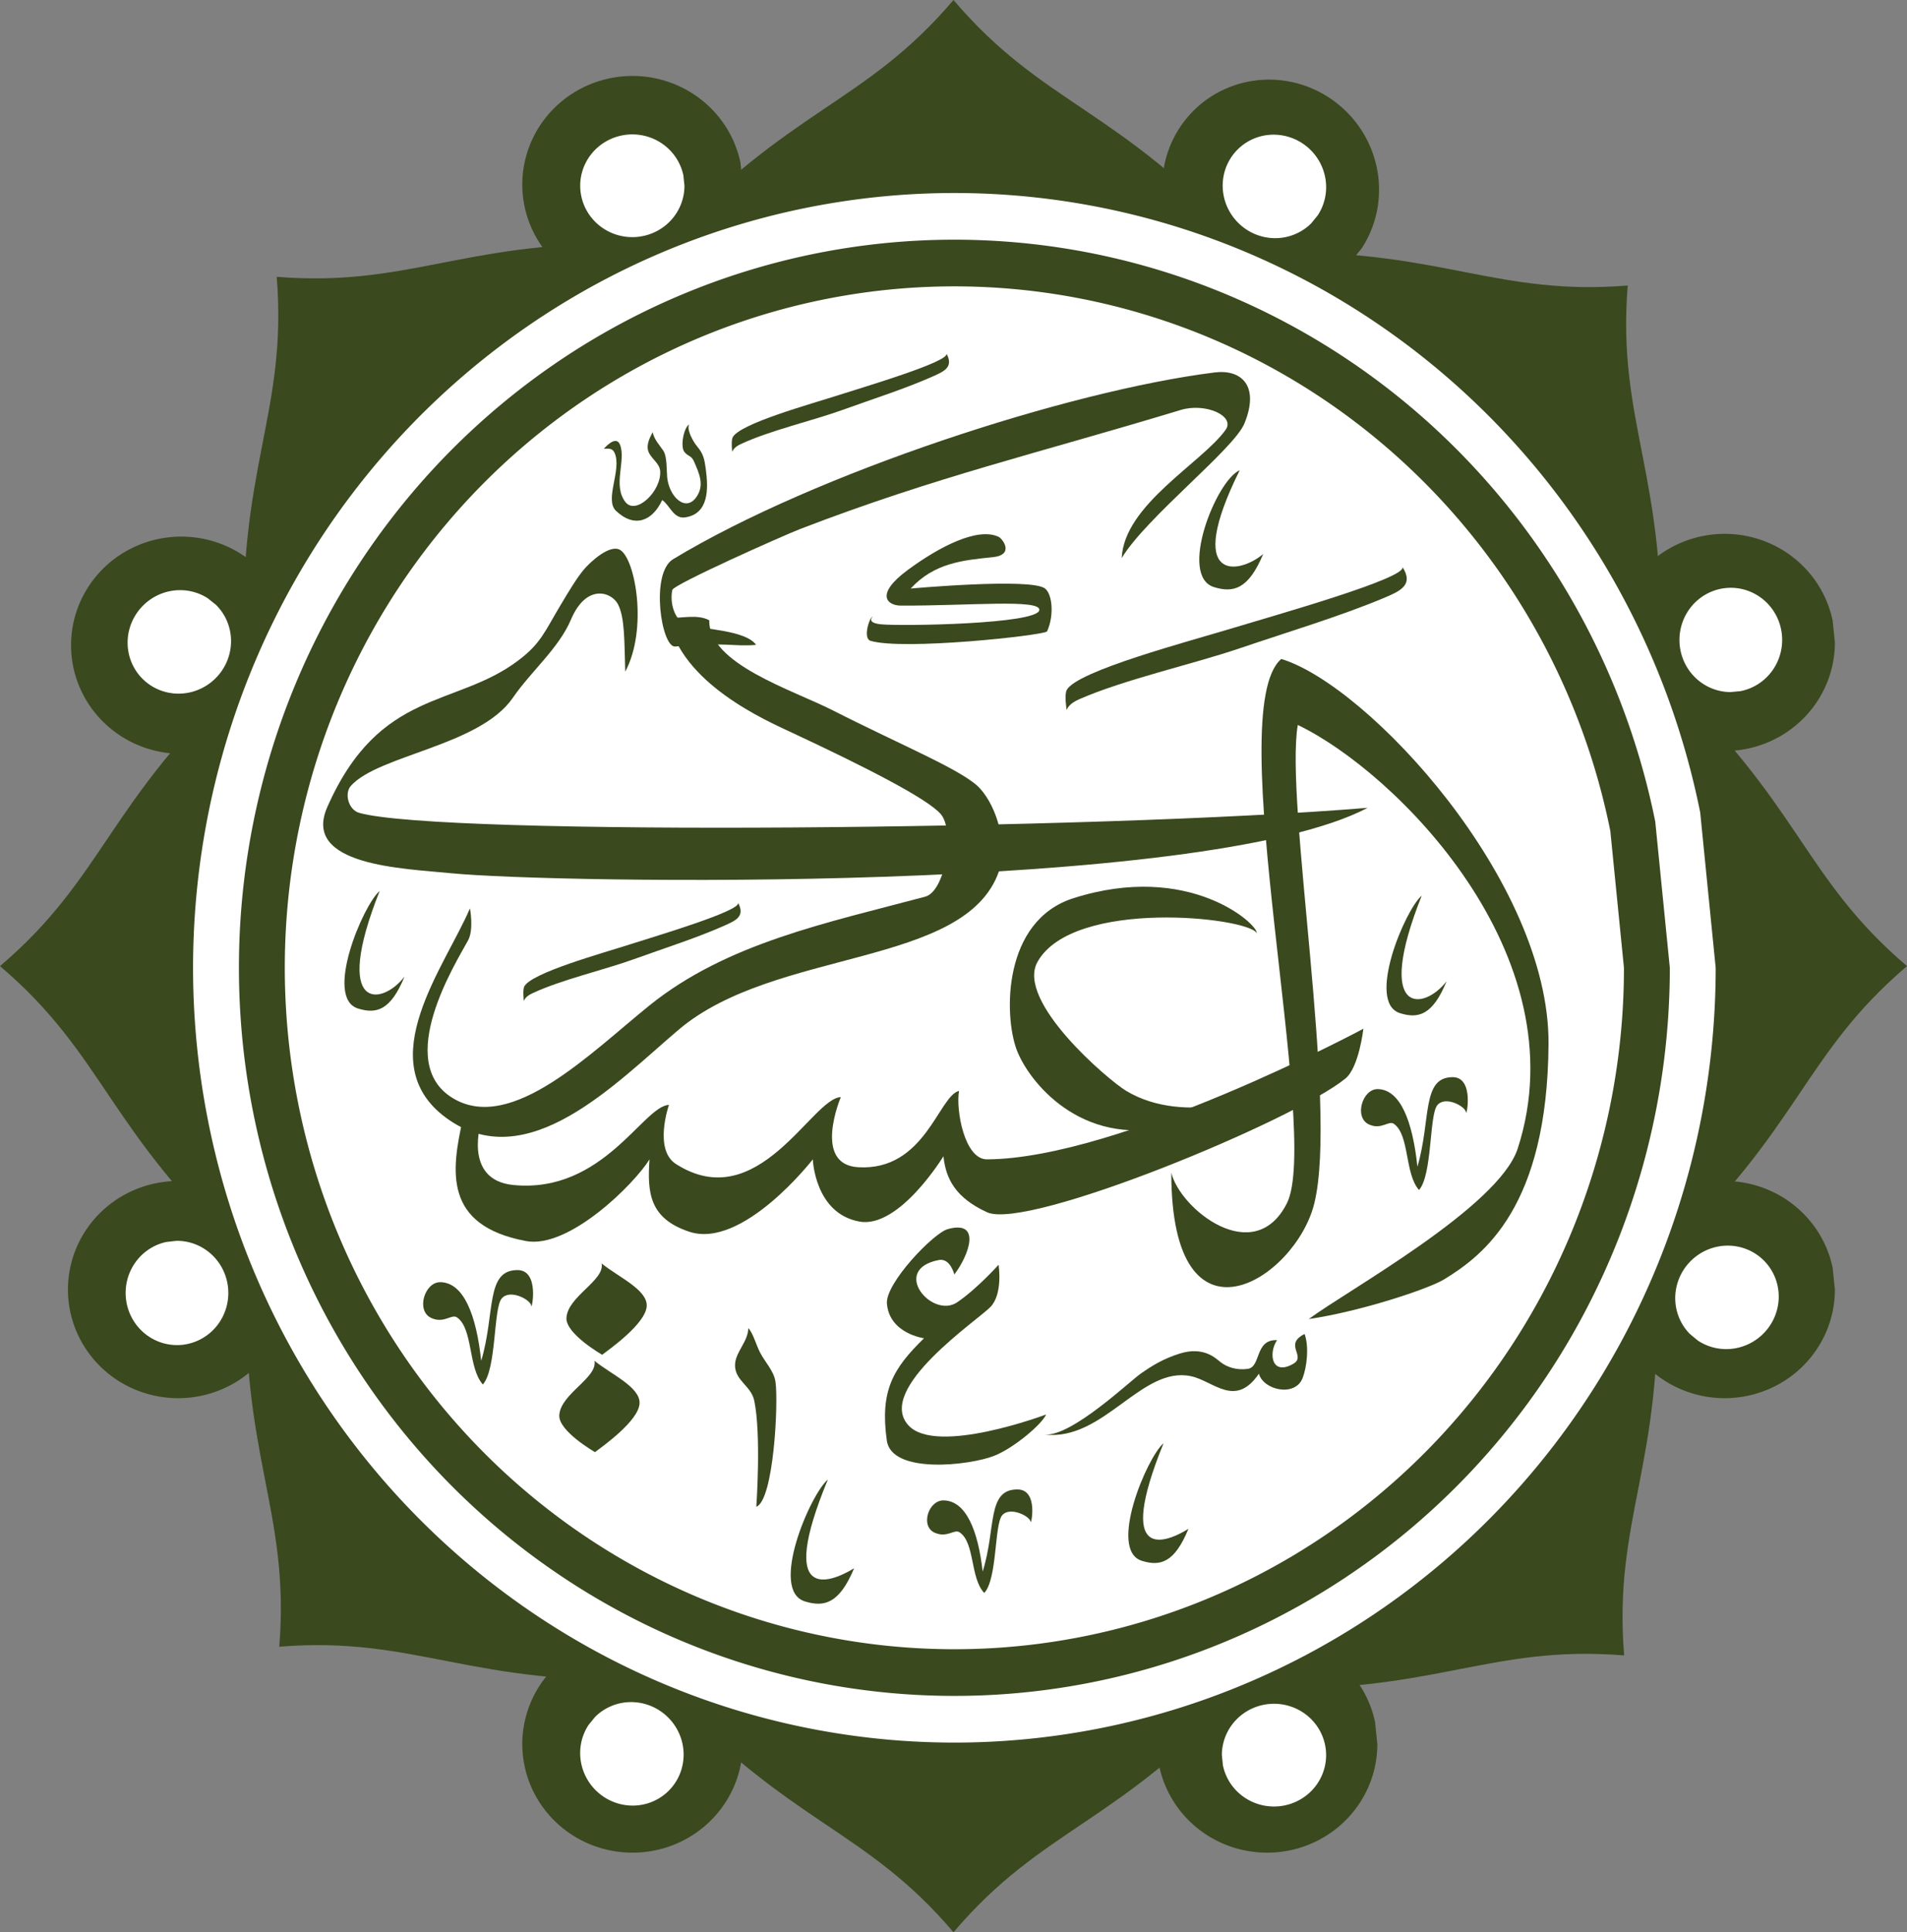 <?xml version="1.0" encoding="UTF-8" standalone="no"?>
<!-- Created with Inkscape (http://www.inkscape.org/) -->

<svg
   xmlns:dc="http://purl.org/dc/elements/1.1/"
   xmlns:cc="http://creativecommons.org/ns#"
   xmlns:rdf="http://www.w3.org/1999/02/22-rdf-syntax-ns#"
   xmlns:svg="http://www.w3.org/2000/svg"
   xmlns="http://www.w3.org/2000/svg"
   xmlns:sodipodi="http://sodipodi.sourceforge.net/DTD/sodipodi-0.dtd"
   xmlns:inkscape="http://www.inkscape.org/namespaces/inkscape"
   width="174.776mm"
   height="177.034mm"
   viewBox="0 0 619.285 627.285"
   id="svg5773"
   version="1.1"
   inkscape:version="0.91 r13725"
   sodipodi:docname="alaskeri.svg">
  <rect x="0" y="0" width="619.285" height="627.285" fill="#808080" stroke="none"/>
  <defs
     id="defs5775" />
  <sodipodi:namedview
     id="base"
     pagecolor="#ffffff"
     bordercolor="#666666"
     borderopacity="1.0"
     inkscape:pageopacity="0.0"
     inkscape:pageshadow="2"
     inkscape:zoom="0.98994949"
     inkscape:cx="304.53632"
     inkscape:cy="244.14037"
     inkscape:document-units="px"
     inkscape:current-layer="layer5"
     showgrid="false"
     fit-margin-top="0"
     inkscape:window-width="1245"
     inkscape:window-height="1047"
     inkscape:window-x="651"
     inkscape:window-y="14"
     inkscape:window-maximized="0"
     fit-margin-left="0"
     fit-margin-right="0"
     fit-margin-bottom="0" />
  <g
     inkscape:groupmode="layer"
     id="layer5"
     inkscape:label="Layer 2"
     style="display:inline;opacity:1"
     transform="translate(-66.88,-82.583)"
     sodipodi:insensitive="true">
    <path
       style="fill:#3a491e;fill-opacity:1;fill-rule:evenodd;stroke:none;stroke-width:1px;stroke-linecap:butt;stroke-linejoin:miter;stroke-opacity:1"
       d="M 366.41,74.727 C 337.393,108.844 313.298,109.456 272.143,154.012 l 188.537,0 C 419.524,109.456 395.428,108.844 366.41,74.727 Z m -107.934,79.031 c -52.021,-0.17 -69.993,14.213 -111.846,10.832 3.606,44.643 -12.998,62.114 -10.594,122.721 L 269.354,153.996 c -3.788,-0.15 -7.409,-0.227 -10.877,-0.238 z m 215.039,2.83 c -3.468,0.011 -7.087,0.086 -10.875,0.236 l 133.314,133.314 c 2.404,-60.607 -14.2,-78.077 -10.594,-122.721 -41.853,3.381 -59.825,-11 -111.846,-10.83 z M 136.053,294.102 c -44.555,41.155 -45.168,65.25 -79.285,94.268 34.118,29.018 34.73,53.112 79.285,94.268 l 0,-188.535 z m 460.715,0 0,188.535 C 641.323,441.481 641.935,417.387 676.053,388.369 641.935,359.352 641.323,335.257 596.768,294.102 Z M 136.865,486.6 c -2.404,60.607 14.202,78.077 10.596,122.721 44.643,-3.606 62.114,12.998 122.721,10.594 L 136.865,486.6 Z m 457.918,2.828 -133.314,133.314 c 60.607,2.404 78.077,-14.2 122.721,-10.594 -3.606,-44.643 12.998,-62.114 10.594,-122.721 z M 272.143,622.727 c 41.155,44.555 65.25,45.168 94.268,79.285 29.018,-34.118 53.114,-34.73 94.27,-79.285 l -188.537,0 z"
       transform="translate(10.112,7.856)"
       id="path6006"
       inkscape:connector-curvature="0" />
    <g
       inkscape:transform-center-y="3.0476685"
       inkscape:transform-center-x="250.8328"
       id="g5867"
       transform="matrix(-1,0.021,-0.021,-1,763.514,781.284)">
      <g
         transform="translate(5.7508259e-8,1.9642066e-6)"
         id="g5948"
         style="display:inline;opacity:1;fill:#3a491e;fill-opacity:1">
        <path
           transform="matrix(-1,-0.021,0.021,-1,0,0)"
           style="color:#000000;clip-rule:nonzero;display:inline;overflow:visible;visibility:visible;opacity:1;isolation:auto;mix-blend-mode:normal;color-interpolation:sRGB;color-interpolation-filters:linearRGB;solid-color:#000000;solid-opacity:1;fill:#3a491e;fill-opacity:1;fill-rule:evenodd;stroke:none;stroke-width:1px;stroke-linecap:butt;stroke-linejoin:miter;stroke-miterlimit:4;stroke-dasharray:none;stroke-dashoffset:0;stroke-opacity:1;color-rendering:auto;image-rendering:auto;shape-rendering:auto;text-rendering:auto;enable-background:accumulate"
           id="path5899"
           sodipodi:type="arc"
           sodipodi:cx="-491.0148"
           sodipodi:cy="-638.50415"
           sodipodi:rx="35.772869"
           sodipodi:ry="35.238945"
           sodipodi:start="0"
           sodipodi:end="6.0810936"
           sodipodi:open="true"
           d="m -455.242,-638.504 a 35.773,35.239 0 0 1 -33.966,35.194 35.773,35.239 0 0 1 -37.397,-31.639 35.773,35.239 0 0 1 30.189,-38.39 35.773,35.239 0 0 1 40.446,27.762" />
        <path
           d="m -616.103,-249.849 a 35.459,34.929 0 0 1 -33.668,34.885 35.459,34.929 0 0 1 -37.068,-31.361 35.459,34.929 0 0 1 29.924,-38.052 35.459,34.929 0 0 1 40.091,27.518"
           sodipodi:open="true"
           sodipodi:end="6.0810936"
           sodipodi:start="0"
           sodipodi:ry="34.929317"
           sodipodi:rx="35.458553"
           sodipodi:cy="-249.84863"
           sodipodi:cx="-651.56183"
           sodipodi:type="arc"
           id="path5901"
           style="color:#000000;clip-rule:nonzero;display:inline;overflow:visible;visibility:visible;opacity:1;isolation:auto;mix-blend-mode:normal;color-interpolation:sRGB;color-interpolation-filters:linearRGB;solid-color:#000000;solid-opacity:1;fill:#3a491e;fill-opacity:1;fill-rule:evenodd;stroke:none;stroke-width:1px;stroke-linecap:butt;stroke-linejoin:miter;stroke-miterlimit:4;stroke-dasharray:none;stroke-dashoffset:0;stroke-opacity:1;color-rendering:auto;image-rendering:auto;shape-rendering:auto;text-rendering:auto;enable-background:accumulate"
           inkscape:transform-center-x="-2.9757052"
           inkscape:transform-center-y="-0.0075310235"
           transform="matrix(-0.692,-0.722,0.722,-0.692,0,0)" />
        <path
           d="m -601.714,-489.022 a 35.773,35.239 0 0 1 -33.966,35.194 35.773,35.239 0 0 1 -37.397,-31.639 35.773,35.239 0 0 1 30.189,-38.39 35.773,35.239 0 0 1 40.446,27.762"
           sodipodi:open="true"
           sodipodi:end="6.0810936"
           sodipodi:start="0"
           sodipodi:ry="35.238945"
           sodipodi:rx="35.772869"
           sodipodi:cy="-489.02188"
           sodipodi:cx="-637.48694"
           sodipodi:type="arc"
           id="path5936"
           style="color:#000000;clip-rule:nonzero;display:inline;overflow:visible;visibility:visible;opacity:1;isolation:auto;mix-blend-mode:normal;color-interpolation:sRGB;color-interpolation-filters:linearRGB;solid-color:#000000;solid-opacity:1;fill:#3a491e;fill-opacity:1;fill-rule:evenodd;stroke:none;stroke-width:1px;stroke-linecap:butt;stroke-linejoin:miter;stroke-miterlimit:4;stroke-dasharray:none;stroke-dashoffset:0;stroke-opacity:1;color-rendering:auto;image-rendering:auto;shape-rendering:auto;text-rendering:auto;enable-background:accumulate"
           transform="matrix(-1,-0.021,0.021,-1,0,0)" />
        <path
           transform="matrix(-1,-0.021,0.021,-1,0,0)"
           style="color:#000000;clip-rule:nonzero;display:inline;overflow:visible;visibility:visible;opacity:1;isolation:auto;mix-blend-mode:normal;color-interpolation:sRGB;color-interpolation-filters:linearRGB;solid-color:#000000;solid-opacity:1;fill:#3a491e;fill-opacity:1;fill-rule:evenodd;stroke:none;stroke-width:1px;stroke-linecap:butt;stroke-linejoin:miter;stroke-miterlimit:4;stroke-dasharray:none;stroke-dashoffset:0;stroke-opacity:1;color-rendering:auto;image-rendering:auto;shape-rendering:auto;text-rendering:auto;enable-background:accumulate"
           id="path5938"
           sodipodi:type="arc"
           sodipodi:cx="-638.49707"
           sodipodi:cy="-279.92032"
           sodipodi:rx="35.772869"
           sodipodi:ry="35.238945"
           sodipodi:start="0"
           sodipodi:end="6.0810936"
           sodipodi:open="true"
           d="m -602.724,-279.92 a 35.773,35.239 0 0 1 -33.966,35.194 35.773,35.239 0 0 1 -37.397,-31.639 35.773,35.239 0 0 1 30.189,-38.39 35.773,35.239 0 0 1 40.446,27.762" />
        <path
           d="m -455.242,-132.438 a 35.773,35.239 0 0 1 -33.966,35.194 35.773,35.239 0 0 1 -37.397,-31.639 35.773,35.239 0 0 1 30.189,-38.39 35.773,35.239 0 0 1 40.446,27.762"
           sodipodi:open="true"
           sodipodi:end="6.0810936"
           sodipodi:start="0"
           sodipodi:ry="35.238945"
           sodipodi:rx="35.772869"
           sodipodi:cy="-132.43805"
           sodipodi:cx="-491.0148"
           sodipodi:type="arc"
           id="path5940"
           style="color:#000000;clip-rule:nonzero;display:inline;overflow:visible;visibility:visible;opacity:1;isolation:auto;mix-blend-mode:normal;color-interpolation:sRGB;color-interpolation-filters:linearRGB;solid-color:#000000;solid-opacity:1;fill:#3a491e;fill-opacity:1;fill-rule:evenodd;stroke:none;stroke-width:1px;stroke-linecap:butt;stroke-linejoin:miter;stroke-miterlimit:4;stroke-dasharray:none;stroke-dashoffset:0;stroke-opacity:1;color-rendering:auto;image-rendering:auto;shape-rendering:auto;text-rendering:auto;enable-background:accumulate"
           transform="matrix(-1,-0.021,0.021,-1,0,0)" />
        <path
           transform="matrix(-1,-0.021,0.021,-1,0,0)"
           style="color:#000000;clip-rule:nonzero;display:inline;overflow:visible;visibility:visible;opacity:1;isolation:auto;mix-blend-mode:normal;color-interpolation:sRGB;color-interpolation-filters:linearRGB;solid-color:#000000;solid-opacity:1;fill:#3a491e;fill-opacity:1;fill-rule:evenodd;stroke:none;stroke-width:1px;stroke-linecap:butt;stroke-linejoin:miter;stroke-miterlimit:4;stroke-dasharray:none;stroke-dashoffset:0;stroke-opacity:1;color-rendering:auto;image-rendering:auto;shape-rendering:auto;text-rendering:auto;enable-background:accumulate"
           id="path5942"
           sodipodi:type="arc"
           sodipodi:cx="-285.0148"
           sodipodi:cy="-132.43805"
           sodipodi:rx="35.772869"
           sodipodi:ry="35.238945"
           sodipodi:start="0"
           sodipodi:end="6.0810936"
           sodipodi:open="true"
           d="m -249.242,-132.438 a 35.773,35.239 0 0 1 -33.966,35.194 35.773,35.239 0 0 1 -37.397,-31.639 35.773,35.239 0 0 1 30.189,-38.39 35.773,35.239 0 0 1 40.446,27.762" />
        <path
           d="m -100.724,-279.92 a 35.773,35.239 0 0 1 -33.966,35.194 35.773,35.239 0 0 1 -37.397,-31.639 35.773,35.239 0 0 1 30.189,-38.39 35.773,35.239 0 0 1 40.446,27.762"
           sodipodi:open="true"
           sodipodi:end="6.0810936"
           sodipodi:start="0"
           sodipodi:ry="35.238945"
           sodipodi:rx="35.772869"
           sodipodi:cy="-279.92032"
           sodipodi:cx="-136.49707"
           sodipodi:type="arc"
           id="path5944"
           style="color:#000000;clip-rule:nonzero;display:inline;overflow:visible;visibility:visible;opacity:1;isolation:auto;mix-blend-mode:normal;color-interpolation:sRGB;color-interpolation-filters:linearRGB;solid-color:#000000;solid-opacity:1;fill:#3a491e;fill-opacity:1;fill-rule:evenodd;stroke:none;stroke-width:1px;stroke-linecap:butt;stroke-linejoin:miter;stroke-miterlimit:4;stroke-dasharray:none;stroke-dashoffset:0;stroke-opacity:1;color-rendering:auto;image-rendering:auto;shape-rendering:auto;text-rendering:auto;enable-background:accumulate"
           transform="matrix(-1,-0.021,0.021,-1,0,0)" />
        <path
           transform="matrix(-1,-0.021,0.021,-1,0,0)"
           style="color:#000000;clip-rule:nonzero;display:inline;overflow:visible;visibility:visible;opacity:1;isolation:auto;mix-blend-mode:normal;color-interpolation:sRGB;color-interpolation-filters:linearRGB;solid-color:#000000;solid-opacity:1;fill:#3a491e;fill-opacity:1;fill-rule:evenodd;stroke:none;stroke-width:1px;stroke-linecap:butt;stroke-linejoin:miter;stroke-miterlimit:4;stroke-dasharray:none;stroke-dashoffset:0;stroke-opacity:1;color-rendering:auto;image-rendering:auto;shape-rendering:auto;text-rendering:auto;enable-background:accumulate"
           id="path5946"
           sodipodi:type="arc"
           sodipodi:cx="-136.49707"
           sodipodi:cy="-489.92032"
           sodipodi:rx="35.772869"
           sodipodi:ry="35.238945"
           sodipodi:start="0"
           sodipodi:end="6.0810936"
           sodipodi:open="true"
           d="m -100.724,-489.92 a 35.773,35.239 0 0 1 -33.966,35.194 35.773,35.239 0 0 1 -37.397,-31.639 35.773,35.239 0 0 1 30.189,-38.39 35.773,35.239 0 0 1 40.446,27.762" />
      </g>
      <g
         transform="translate(5.7508373e-8,-8.0357933e-6)"
         id="g5882"
         style="display:inline;opacity:1;fill:#ffffff;fill-opacity:1">
        <g
           inkscape:transform-center-y="-252.14288"
           id="g5845"
           style="opacity:1;fill:#ffffff;fill-opacity:1"
           transform="matrix(-1,-0.021,0.021,-1,747.173,796.926)">
          <path
             style="color:#000000;clip-rule:nonzero;display:inline;overflow:visible;visibility:visible;opacity:1;isolation:auto;mix-blend-mode:normal;color-interpolation:sRGB;color-interpolation-filters:linearRGB;solid-color:#000000;solid-opacity:1;fill:#ffffff;fill-opacity:1;fill-rule:evenodd;stroke:none;stroke-width:1px;stroke-linecap:butt;stroke-linejoin:miter;stroke-miterlimit:4;stroke-dasharray:none;stroke-dashoffset:0;stroke-opacity:1;color-rendering:auto;image-rendering:auto;shape-rendering:auto;text-rendering:auto;enable-background:accumulate"
             id="path5837"
             sodipodi:type="arc"
             sodipodi:cx="272.4996"
             sodipodi:cy="142.77962"
             sodipodi:rx="16.920055"
             sodipodi:ry="16.667517"
             sodipodi:start="0"
             sodipodi:end="6.0810936"
             sodipodi:open="true"
             d="m 289.42,142.78 a 16.92,16.668 0 0 1 -16.066,16.646 16.92,16.668 0 0 1 -17.688,-14.965 16.92,16.668 0 0 1 14.279,-18.158 16.92,16.668 0 0 1 19.13,13.131" />
          <path
             d="m 457.82,-239.61 a 16.92,16.668 0 0 1 -16.066,16.646 16.92,16.668 0 0 1 -17.688,-14.965 16.92,16.668 0 0 1 14.279,-18.158 16.92,16.668 0 0 1 19.13,13.131"
             sodipodi:open="true"
             sodipodi:end="6.0810936"
             sodipodi:start="0"
             sodipodi:ry="16.667517"
             sodipodi:rx="16.920055"
             sodipodi:cy="-239.61024"
             sodipodi:cx="440.90015"
             sodipodi:type="arc"
             id="path5839"
             style="color:#000000;clip-rule:nonzero;display:inline;overflow:visible;visibility:visible;opacity:1;isolation:auto;mix-blend-mode:normal;color-interpolation:sRGB;color-interpolation-filters:linearRGB;solid-color:#000000;solid-opacity:1;fill:#ffffff;fill-opacity:1;fill-rule:evenodd;stroke:none;stroke-width:1px;stroke-linecap:butt;stroke-linejoin:miter;stroke-miterlimit:4;stroke-dasharray:none;stroke-dashoffset:0;stroke-opacity:1;color-rendering:auto;image-rendering:auto;shape-rendering:auto;text-rendering:auto;enable-background:accumulate"
             inkscape:transform-center-x="-104.27707"
             inkscape:transform-center-y="-251.43218"
             transform="matrix(0.706,0.708,-0.708,0.706,0,0)" />
        </g>
        <g
           inkscape:transform-center-y="2.1428314"
           inkscape:transform-center-x="-250.71428"
           id="g5857"
           style="opacity:1;fill:#ffffff;fill-opacity:1"
           transform="matrix(-1,-0.021,0.021,-1,747.173,796.926)">
          <path
             d="m 301.395,-631.624 a 16.92,16.668 0 0 1 -16.066,16.646 16.92,16.668 0 0 1 -17.688,-14.965 16.92,16.668 0 0 1 14.279,-18.158 16.92,16.668 0 0 1 19.13,13.131"
             sodipodi:open="true"
             sodipodi:end="6.0810936"
             sodipodi:start="0"
             sodipodi:ry="16.667517"
             sodipodi:rx="16.920055"
             sodipodi:cy="-631.6239"
             sodipodi:cx="284.47513"
             sodipodi:type="arc"
             id="path5851"
             style="color:#000000;clip-rule:nonzero;display:inline;overflow:visible;visibility:visible;opacity:1;isolation:auto;mix-blend-mode:normal;color-interpolation:sRGB;color-interpolation-filters:linearRGB;solid-color:#000000;solid-opacity:1;fill:#ffffff;fill-opacity:1;fill-rule:evenodd;stroke:none;stroke-width:1px;stroke-linecap:butt;stroke-linejoin:miter;stroke-miterlimit:4;stroke-dasharray:none;stroke-dashoffset:0;stroke-opacity:1;color-rendering:auto;image-rendering:auto;shape-rendering:auto;text-rendering:auto;enable-background:accumulate"
             transform="matrix(-0.009,1,-1,-0.009,0,0)" />
          <path
             transform="matrix(-0.714,0.7,-0.7,-0.714,0,0)"
             inkscape:transform-center-y="-251.43218"
             inkscape:transform-center-x="-104.27707"
             style="color:#000000;clip-rule:nonzero;display:inline;overflow:visible;visibility:visible;opacity:1;isolation:auto;mix-blend-mode:normal;color-interpolation:sRGB;color-interpolation-filters:linearRGB;solid-color:#000000;solid-opacity:1;fill:#ffffff;fill-opacity:1;fill-rule:evenodd;stroke:none;stroke-width:1px;stroke-linecap:butt;stroke-linejoin:miter;stroke-miterlimit:4;stroke-dasharray:none;stroke-dashoffset:0;stroke-opacity:1;color-rendering:auto;image-rendering:auto;shape-rendering:auto;text-rendering:auto;enable-background:accumulate"
             id="path5853"
             sodipodi:type="arc"
             sodipodi:cx="-95.8386"
             sodipodi:cy="-799.13623"
             sodipodi:rx="16.920055"
             sodipodi:ry="16.667517"
             sodipodi:start="0"
             sodipodi:end="6.0810936"
             sodipodi:open="true"
             d="m -78.919,-799.136 a 16.92,16.668 0 0 1 -16.066,16.646 16.92,16.668 0 0 1 -17.688,-14.965 16.92,16.668 0 0 1 14.279,-18.158 16.92,16.668 0 0 1 19.13,13.131" />
        </g>
        <g
           inkscape:transform-center-x="0.21428761"
           transform="matrix(1,0.022,-0.022,1,10.724,-13.986)"
           id="g5861"
           inkscape:transform-center-y="252.07735"
           style="opacity:1;fill:#ffffff;fill-opacity:1">
          <path
             d="m 289.42,142.78 a 16.92,16.668 0 0 1 -16.066,16.646 16.92,16.668 0 0 1 -17.688,-14.965 16.92,16.668 0 0 1 14.279,-18.158 16.92,16.668 0 0 1 19.13,13.131"
             sodipodi:open="true"
             sodipodi:end="6.0810936"
             sodipodi:start="0"
             sodipodi:ry="16.667517"
             sodipodi:rx="16.920055"
             sodipodi:cy="142.77962"
             sodipodi:cx="272.4996"
             sodipodi:type="arc"
             id="path5863"
             style="color:#000000;clip-rule:nonzero;display:inline;overflow:visible;visibility:visible;opacity:1;isolation:auto;mix-blend-mode:normal;color-interpolation:sRGB;color-interpolation-filters:linearRGB;solid-color:#000000;solid-opacity:1;fill:#ffffff;fill-opacity:1;fill-rule:evenodd;stroke:none;stroke-width:1px;stroke-linecap:butt;stroke-linejoin:miter;stroke-miterlimit:4;stroke-dasharray:none;stroke-dashoffset:0;stroke-opacity:1;color-rendering:auto;image-rendering:auto;shape-rendering:auto;text-rendering:auto;enable-background:accumulate" />
          <path
             transform="matrix(0.706,0.708,-0.708,0.706,0,0)"
             inkscape:transform-center-y="-251.43218"
             inkscape:transform-center-x="-104.27707"
             style="color:#000000;clip-rule:nonzero;display:inline;overflow:visible;visibility:visible;opacity:1;isolation:auto;mix-blend-mode:normal;color-interpolation:sRGB;color-interpolation-filters:linearRGB;solid-color:#000000;solid-opacity:1;fill:#ffffff;fill-opacity:1;fill-rule:evenodd;stroke:none;stroke-width:1px;stroke-linecap:butt;stroke-linejoin:miter;stroke-miterlimit:4;stroke-dasharray:none;stroke-dashoffset:0;stroke-opacity:1;color-rendering:auto;image-rendering:auto;shape-rendering:auto;text-rendering:auto;enable-background:accumulate"
             id="path5865"
             sodipodi:type="arc"
             sodipodi:cx="440.90015"
             sodipodi:cy="-239.61024"
             sodipodi:rx="16.920055"
             sodipodi:ry="16.667517"
             sodipodi:start="0"
             sodipodi:end="6.0810936"
             sodipodi:open="true"
             d="m 457.82,-239.61 a 16.92,16.668 0 0 1 -16.066,16.646 16.92,16.668 0 0 1 -17.688,-14.965 16.92,16.668 0 0 1 14.279,-18.158 16.92,16.668 0 0 1 19.13,13.131" />
        </g>
        <path
           transform="matrix(-0.009,1,-1,-0.009,0,0)"
           style="color:#000000;clip-rule:nonzero;display:inline;overflow:visible;visibility:visible;opacity:1;isolation:auto;mix-blend-mode:normal;color-interpolation:sRGB;color-interpolation-filters:linearRGB;solid-color:#000000;solid-opacity:1;fill:#ffffff;fill-opacity:1;fill-rule:evenodd;stroke:none;stroke-width:1px;stroke-linecap:butt;stroke-linejoin:miter;stroke-miterlimit:4;stroke-dasharray:none;stroke-dashoffset:0;stroke-opacity:1;color-rendering:auto;image-rendering:auto;shape-rendering:auto;text-rendering:auto;enable-background:accumulate"
           id="path5869"
           sodipodi:type="arc"
           sodipodi:cx="286.52216"
           sodipodi:cy="-635.6001"
           sodipodi:rx="16.920055"
           sodipodi:ry="16.667517"
           sodipodi:start="0"
           sodipodi:end="6.0810936"
           sodipodi:open="true"
           d="m 303.442,-635.6 a 16.92,16.668 0 0 1 -16.066,16.646 16.92,16.668 0 0 1 -17.688,-14.965 16.92,16.668 0 0 1 14.279,-18.158 16.92,16.668 0 0 1 19.13,13.131" />
        <path
           d="m -78.919,-799.136 a 16.92,16.668 0 0 1 -16.066,16.646 16.92,16.668 0 0 1 -17.688,-14.965 16.92,16.668 0 0 1 14.279,-18.158 16.92,16.668 0 0 1 19.13,13.131"
           sodipodi:open="true"
           sodipodi:end="6.0810936"
           sodipodi:start="0"
           sodipodi:ry="16.667517"
           sodipodi:rx="16.920055"
           sodipodi:cy="-799.13623"
           sodipodi:cx="-95.8386"
           sodipodi:type="arc"
           id="path5871"
           style="color:#000000;clip-rule:nonzero;display:inline;overflow:visible;visibility:visible;opacity:1;isolation:auto;mix-blend-mode:normal;color-interpolation:sRGB;color-interpolation-filters:linearRGB;solid-color:#000000;solid-opacity:1;fill:#ffffff;fill-opacity:1;fill-rule:evenodd;stroke:none;stroke-width:1px;stroke-linecap:butt;stroke-linejoin:miter;stroke-miterlimit:4;stroke-dasharray:none;stroke-dashoffset:0;stroke-opacity:1;color-rendering:auto;image-rendering:auto;shape-rendering:auto;text-rendering:auto;enable-background:accumulate"
           inkscape:transform-center-x="-104.27707"
           inkscape:transform-center-y="-251.43218"
           transform="matrix(-0.714,0.7,-0.7,-0.714,0,0)" />
      </g>
    </g>
    <g
       style="display:inline;opacity:1"
       id="g5803"
       transform="translate(4.8369141e-6,160)">
      <path
         d="M 624.036,236.773 A 247.228,251.528 0 0 1 389.293,487.98 247.228,251.528 0 0 1 130.84,262.146 247.228,251.528 0 0 1 339.478,-11.871 247.228,251.528 0 0 1 619.004,186.287"
         sodipodi:open="true"
         sodipodi:end="6.0810936"
         sodipodi:start="0"
         sodipodi:ry="251.52797"
         sodipodi:rx="247.22835"
         sodipodi:cy="236.77316"
         sodipodi:cx="376.80719"
         sodipodi:type="arc"
         id="path5799"
         style="color:#000000;clip-rule:nonzero;display:inline;overflow:visible;visibility:visible;opacity:1;isolation:auto;mix-blend-mode:normal;color-interpolation:sRGB;color-interpolation-filters:linearRGB;solid-color:#000000;solid-opacity:1;fill:#ffffff;fill-opacity:1;fill-rule:evenodd;stroke:none;stroke-width:1px;stroke-linecap:butt;stroke-linejoin:miter;stroke-miterlimit:4;stroke-dasharray:none;stroke-dashoffset:0;stroke-opacity:1;color-rendering:auto;image-rendering:auto;shape-rendering:auto;text-rendering:auto;enable-background:accumulate" />
      <path
         style="color:#000000;clip-rule:nonzero;display:inline;overflow:visible;visibility:visible;opacity:1;isolation:auto;mix-blend-mode:normal;color-interpolation:sRGB;color-interpolation-filters:linearRGB;solid-color:#000000;solid-opacity:1;fill:#3a491e;fill-opacity:1;fill-rule:evenodd;stroke:none;stroke-width:1px;stroke-linecap:butt;stroke-linejoin:miter;stroke-miterlimit:4;stroke-dasharray:none;stroke-dashoffset:0;stroke-opacity:1;color-rendering:auto;image-rendering:auto;shape-rendering:auto;text-rendering:auto;enable-background:accumulate"
         id="path5797"
         sodipodi:type="arc"
         sodipodi:cx="376.80719"
         sodipodi:cy="236.77316"
         sodipodi:rx="232.33507"
         sodipodi:ry="236.37569"
         sodipodi:start="0"
         sodipodi:end="6.0810936"
         sodipodi:open="true"
         d="M 609.142,236.773 A 232.335,236.376 0 0 1 388.54,472.847 232.335,236.376 0 0 1 145.657,260.617 232.335,236.376 0 0 1 341.727,3.107 232.335,236.376 0 0 1 604.414,189.328" />
      <path
         style="color:#000000;clip-rule:nonzero;display:inline;overflow:visible;visibility:visible;opacity:1;isolation:auto;mix-blend-mode:normal;color-interpolation:sRGB;color-interpolation-filters:linearRGB;solid-color:#000000;solid-opacity:1;fill:#ffffff;fill-opacity:1;fill-rule:evenodd;stroke:none;stroke-width:1px;stroke-linecap:butt;stroke-linejoin:miter;stroke-miterlimit:4;stroke-dasharray:none;stroke-dashoffset:0;stroke-opacity:1;color-rendering:auto;image-rendering:auto;shape-rendering:auto;text-rendering:auto;enable-background:accumulate"
         id="path5801"
         sodipodi:type="arc"
         sodipodi:cx="376.80719"
         sodipodi:cy="236.77316"
         sodipodi:rx="217.4418"
         sodipodi:ry="221.2234"
         sodipodi:start="0"
         sodipodi:end="6.0810936"
         sodipodi:open="true"
         d="M 594.249,236.773 A 217.442,221.223 0 0 1 387.788,457.714 217.442,221.223 0 0 1 160.475,259.089 217.442,221.223 0 0 1 343.976,18.086 217.442,221.223 0 0 1 589.824,192.369" />
    </g>
    <g
       transform="translate(10.112,7.856)"
       style="display:inline;opacity:1"
       id="g4284">
      <g
         style="fill:#3a491e;fill-opacity:1"
         id="g6193">
        <g
           style="fill:#3a491e;fill-opacity:1"
           id="g4192">
          <path
             sodipodi:nodetypes="ccsc"
             inkscape:connector-curvature="0"
             id="path6185"
             d="m 518.461,365.491 c -15.657,39.396 0.758,37.376 8.081,27.779 -4.546,11.112 -9.219,12.205 -15.104,10.385 -11.124,-3.441 1.647,-33.624 7.022,-38.164 z"
             style="fill:#3a491e;fill-opacity:1;fill-rule:evenodd;stroke:none;stroke-width:1px;stroke-linecap:butt;stroke-linejoin:miter;stroke-opacity:1" />
          <path
             style="fill:#3a491e;fill-opacity:1;fill-rule:evenodd;stroke:none;stroke-width:1px;stroke-linecap:butt;stroke-linejoin:miter;stroke-opacity:1"
             d="m 434.618,543.278 c -15.716,38.639 0.386,32.546 8.081,27.779 -4.546,11.112 -9.219,12.205 -15.104,10.385 -11.124,-3.441 1.647,-33.624 7.022,-38.164 z"
             id="path6187"
             inkscape:connector-curvature="0"
             sodipodi:nodetypes="ccsc" />
          <path
             sodipodi:nodetypes="ccsc"
             inkscape:connector-curvature="0"
             id="path6189"
             d="m 325.603,555.063 c -16.578,40.059 0.407,33.742 8.525,28.8 -4.795,11.52 -9.726,12.653 -15.933,10.766 -11.735,-3.567 1.737,-34.86 7.408,-39.566 z"
             style="fill:#3a491e;fill-opacity:1;fill-rule:evenodd;stroke:none;stroke-width:1px;stroke-linecap:butt;stroke-linejoin:miter;stroke-opacity:1" />
          <path
             style="fill:#3a491e;fill-opacity:1;fill-rule:evenodd;stroke:none;stroke-width:1px;stroke-linecap:butt;stroke-linejoin:miter;stroke-opacity:1"
             d="m 459.353,227.385 c -18.185,36.666 -0.307,33.921 7.632,27.193 -4.795,11.52 -9.726,12.653 -15.933,10.766 -11.735,-3.567 0.666,-34.681 8.301,-37.959 z"
             id="path6191"
             inkscape:connector-curvature="0"
             sodipodi:nodetypes="ccsc" />
          <path
             style="fill:#3a491e;fill-opacity:1;fill-rule:evenodd;stroke:none;stroke-width:1px;stroke-linecap:butt;stroke-linejoin:miter;stroke-opacity:1"
             d="m 180.06,363.975 c -15.657,39.396 0.758,37.376 8.081,27.779 -4.546,11.112 -9.219,12.205 -15.104,10.385 -11.124,-3.441 1.647,-33.624 7.022,-38.164 z"
             id="path4190"
             inkscape:connector-curvature="0"
             sodipodi:nodetypes="ccsc" />
        </g>
        <g
           style="fill:#3a491e;fill-opacity:1"
           id="g4214">
          <g
             style="display:inline;opacity:1;fill:#3a491e;fill-opacity:1"
             id="g6199">
            <path
               sodipodi:nodetypes="csscssscc"
               inkscape:connector-curvature="0"
               id="path6171"
               d="m 512.213,258.801 c 1.504,3.602 -41.693,15.745 -54.93,19.774 -14.272,4.344 -50.885,13.958 -54.113,20.187 -0.822,1.585 -0.015,6.429 -0.015,6.429 0.322,-0.673 0.911,-2.079 4.204,-3.518 14.577,-6.372 36.835,-11.34 51.731,-16.392 16.302,-5.529 32.649,-10.411 46.799,-16.312 5.576,-2.325 10.087,-4.285 6.325,-10.168 z"
               style="color:#000000;font-style:normal;font-variant:normal;font-weight:normal;font-stretch:normal;font-size:medium;line-height:normal;font-family:sans-serif;text-indent:0;text-align:start;text-decoration:none;text-decoration-line:none;text-decoration-style:solid;text-decoration-color:#000000;letter-spacing:normal;word-spacing:normal;text-transform:none;direction:ltr;block-progression:tb;writing-mode:lr-tb;baseline-shift:baseline;text-anchor:start;white-space:normal;clip-rule:nonzero;display:inline;overflow:visible;visibility:visible;opacity:1;isolation:auto;mix-blend-mode:normal;color-interpolation:sRGB;color-interpolation-filters:linearRGB;solid-color:#000000;solid-opacity:1;fill:#3a491e;fill-opacity:1;fill-rule:evenodd;stroke:none;stroke-width:3;stroke-linecap:butt;stroke-linejoin:miter;stroke-miterlimit:4;stroke-dasharray:none;stroke-dashoffset:0;stroke-opacity:1;color-rendering:auto;image-rendering:auto;shape-rendering:auto;text-rendering:auto;enable-background:accumulate" />
            <path
               style="color:#000000;font-style:normal;font-variant:normal;font-weight:normal;font-stretch:normal;font-size:medium;line-height:normal;font-family:sans-serif;text-indent:0;text-align:start;text-decoration:none;text-decoration-line:none;text-decoration-style:solid;text-decoration-color:#000000;letter-spacing:normal;word-spacing:normal;text-transform:none;direction:ltr;block-progression:tb;writing-mode:lr-tb;baseline-shift:baseline;text-anchor:start;white-space:normal;clip-rule:nonzero;display:inline;overflow:visible;visibility:visible;opacity:1;isolation:auto;mix-blend-mode:normal;color-interpolation:sRGB;color-interpolation-filters:linearRGB;solid-color:#000000;solid-opacity:1;fill:#3a491e;fill-opacity:1;fill-rule:evenodd;stroke:none;stroke-width:3;stroke-linecap:butt;stroke-linejoin:miter;stroke-miterlimit:4;stroke-dasharray:none;stroke-dashoffset:0;stroke-opacity:1;color-rendering:auto;image-rendering:auto;shape-rendering:auto;text-rendering:auto;enable-background:accumulate"
               d="m 364.151,189.529 c 0.88,2.638 -26.57,10.744 -34.987,13.451 -9.076,2.919 -32.329,9.297 -34.48,13.764 -0.548,1.137 -0.13,4.664 -0.13,4.664 0.216,-0.483 0.613,-1.494 2.715,-2.484 9.306,-4.385 23.426,-7.627 32.908,-11.049 10.377,-3.746 20.77,-7.021 29.798,-11.072 3.558,-1.596 6.437,-2.945 4.177,-7.274 z"
               id="path6175"
               inkscape:connector-curvature="0"
               sodipodi:nodetypes="csscssscc" />
            <path
               sodipodi:nodetypes="csscssscc"
               inkscape:connector-curvature="0"
               id="path6177"
               d="m 296.471,367.821 c 0.88,2.638 -26.57,10.744 -34.987,13.451 -9.076,2.919 -32.329,9.297 -34.48,13.764 -0.548,1.137 -0.13,4.664 -0.13,4.664 0.216,-0.483 0.613,-1.494 2.715,-2.484 9.306,-4.385 23.426,-7.627 32.908,-11.049 10.377,-3.746 20.77,-7.021 29.798,-11.072 3.558,-1.596 6.437,-2.945 4.177,-7.274 z"
               style="color:#000000;font-style:normal;font-variant:normal;font-weight:normal;font-stretch:normal;font-size:medium;line-height:normal;font-family:sans-serif;text-indent:0;text-align:start;text-decoration:none;text-decoration-line:none;text-decoration-style:solid;text-decoration-color:#000000;letter-spacing:normal;word-spacing:normal;text-transform:none;direction:ltr;block-progression:tb;writing-mode:lr-tb;baseline-shift:baseline;text-anchor:start;white-space:normal;clip-rule:nonzero;display:inline;overflow:visible;visibility:visible;opacity:1;isolation:auto;mix-blend-mode:normal;color-interpolation:sRGB;color-interpolation-filters:linearRGB;solid-color:#000000;solid-opacity:1;fill:#3a491e;fill-opacity:1;fill-rule:evenodd;stroke:none;stroke-width:3;stroke-linecap:butt;stroke-linejoin:miter;stroke-miterlimit:4;stroke-dasharray:none;stroke-dashoffset:0;stroke-opacity:1;color-rendering:auto;image-rendering:auto;shape-rendering:auto;text-rendering:auto;enable-background:accumulate" />
          </g>
          <path
             style="fill:#3a491e;fill-opacity:1;fill-rule:evenodd;stroke:none;stroke-width:1px;stroke-linecap:butt;stroke-linejoin:miter;stroke-opacity:1"
             d="m 299.763,505.902 c 0,4.464 -4.508,8.014 -4.293,12.374 0.237,4.815 5.258,6.448 6.239,11.168 2.315,11.129 0.671,34.45 0.671,34.45 5.631,-2.148 7.221,-33.611 6.222,-40.567 -0.514,-3.578 -3.421,-6.37 -5.051,-9.596 -1.307,-2.588 -2.273,-6.313 -3.788,-7.829 z"
             id="path4199"
             inkscape:connector-curvature="0"
             sodipodi:nodetypes="csscssc" />
        </g>
      </g>
      <path
         style="color:#000000;font-style:normal;font-variant:normal;font-weight:normal;font-stretch:normal;font-size:medium;line-height:normal;font-family:sans-serif;text-indent:0;text-align:start;text-decoration:none;text-decoration-line:none;text-decoration-style:solid;text-decoration-color:#000000;letter-spacing:normal;word-spacing:normal;text-transform:none;direction:ltr;block-progression:tb;writing-mode:lr-tb;baseline-shift:baseline;text-anchor:start;white-space:normal;clip-rule:nonzero;display:inline;overflow:visible;visibility:visible;opacity:1;isolation:auto;mix-blend-mode:normal;color-interpolation:sRGB;color-interpolation-filters:linearRGB;solid-color:#000000;solid-opacity:1;fill:#3a491e;fill-opacity:1;fill-rule:evenodd;stroke:none;stroke-width:5;stroke-linecap:butt;stroke-linejoin:miter;stroke-miterlimit:4;stroke-dasharray:none;stroke-dashoffset:0;stroke-opacity:1;color-rendering:auto;image-rendering:auto;shape-rendering:auto;text-rendering:auto;enable-background:accumulate"
         d="m 246.195,259.838 c -2.284,2.791 -4.628,6.723 -7.266,11.127 -5.275,8.807 -6.479,12.576 -13.721,18.081 -20.436,15.536 -45.093,9.071 -62.143,47.673 -8.421,19.066 24.779,19.957 40.134,21.49 32.447,3.239 244.332,6.879 297.695,-21.227 -88.692,7.291 -300.777,9.161 -327.443,1.645 -3.594,-1.013 -4.889,-6.364 -2.754,-8.762 8.939,-10.044 41.874,-12.983 52.602,-28.593 5.998,-8.728 14.911,-16.035 18.912,-25.466 4.978,-11.735 13.209,-8.946 15.275,-4.84 2.179,4.331 2.024,11.703 2.323,21.801 7.359,-13.74 3.319,-36.461 -1.627,-39.488 -3.366,-2.06 -9.88,3.985 -11.986,6.558 z"
         id="path6165"
         inkscape:connector-curvature="0"
         sodipodi:nodetypes="ssssscssssscss" />
      <path
         style="display:inline;opacity:1;fill:#3a491e;fill-opacity:1;fill-rule:evenodd;stroke:none;stroke-width:1px;stroke-linecap:butt;stroke-linejoin:miter;stroke-opacity:1"
         d="m 437.143,455.441 c 2.818,11.775 26.81,30.971 37.5,10 11.336,-22.239 -21.429,-160 -1.786,-176.786 28.214,8.571 87.143,72.143 86.786,125 -0.357,52.857 -21.071,68.571 -33.929,76.429 -5.026,3.071 -27.339,10.462 -43.929,12.857 12.5,-9.286 61.69,-36.315 67.857,-55.357 20.357,-62.857 -40,-122.5 -71.429,-137.5 -4.286,25 13.214,123.571 5.357,155.357 -6.102,24.684 -46.429,50.357 -46.429,-10 z"
         id="path4201"
         inkscape:connector-curvature="0"
         sodipodi:nodetypes="cscsscscsc" />
      <path
         style="color:#000000;font-style:normal;font-variant:normal;font-weight:normal;font-stretch:normal;font-size:medium;line-height:normal;font-family:sans-serif;text-indent:0;text-align:start;text-decoration:none;text-decoration-line:none;text-decoration-style:solid;text-decoration-color:#000000;letter-spacing:normal;word-spacing:normal;text-transform:none;direction:ltr;block-progression:tb;writing-mode:lr-tb;baseline-shift:baseline;text-anchor:start;white-space:normal;clip-rule:nonzero;display:inline;overflow:visible;visibility:visible;opacity:1;isolation:auto;mix-blend-mode:normal;color-interpolation:sRGB;color-interpolation-filters:linearRGB;solid-color:#000000;solid-opacity:1;fill:#3a491e;fill-opacity:1;fill-rule:evenodd;stroke:none;stroke-width:3;stroke-linecap:butt;stroke-linejoin:miter;stroke-miterlimit:4;stroke-dasharray:none;stroke-dashoffset:0;stroke-opacity:1;color-rendering:auto;image-rendering:auto;shape-rendering:auto;text-rendering:auto;enable-background:accumulate"
         d="m 451.271,195.635 c -47.309,5.886 -129.746,32.7 -175.931,60.639 -7.488,4.53 -3.798,28.751 0.706,28.344 16.973,-1.533 18.869,0.119 26.249,-0.535 -3.31,-4.754 -16.988,-5.025 -22.272,-6.48 -4.354,-1.199 -5.8,-7.397 -4.918,-11.36 0.398,-1.79 35.954,-17.642 41.695,-19.849 44.074,-16.945 76.566,-24.38 123.4,-38.573 8.05,-2.44 17.767,1.952 14.597,6.418 -7.583,10.683 -32.98,24.282 -33.758,41.643 8.023,-13.242 36.465,-35.398 39.846,-43.681 5.046,-12.364 -1.114,-17.621 -9.615,-16.564 z"
         id="path6208"
         inkscape:connector-curvature="0"
         sodipodi:nodetypes="ssscssssscss" />
      <path
         style="color:#000000;font-style:normal;font-variant:normal;font-weight:normal;font-stretch:normal;font-size:medium;line-height:normal;font-family:sans-serif;text-indent:0;text-align:start;text-decoration:none;text-decoration-line:none;text-decoration-style:solid;text-decoration-color:#000000;letter-spacing:normal;word-spacing:normal;text-transform:none;direction:ltr;block-progression:tb;writing-mode:lr-tb;baseline-shift:baseline;text-anchor:start;white-space:normal;clip-rule:nonzero;display:inline;overflow:visible;visibility:visible;opacity:1;isolation:auto;mix-blend-mode:normal;color-interpolation:sRGB;color-interpolation-filters:linearRGB;solid-color:#000000;solid-opacity:1;fill:#3a491e;fill-opacity:1;fill-rule:evenodd;stroke:none;stroke-width:3;stroke-linecap:butt;stroke-linejoin:miter;stroke-miterlimit:4;stroke-dasharray:none;stroke-dashoffset:0;stroke-opacity:1;color-rendering:auto;image-rendering:auto;shape-rendering:auto;text-rendering:auto;enable-background:accumulate"
         d="m 273.748,275.273 c 3.954,21.308 31.794,33.384 40.439,37.42 22.898,10.688 43.976,21.361 48.168,26.425 4.495,5.43 1.443,24.956 -5.147,26.713 -32.107,8.559 -64.413,15.08 -89.505,35.283 -18.981,15.283 -44.861,41.698 -63.915,30.104 -19.27,-11.725 1.109,-44.063 4.983,-51.208 1.924,-3.549 0.609,-10.399 0.609,-10.399 -7.867,18.609 -32.428,49.687 -7.88,67.911 26.341,19.556 55.341,-11.316 75.708,-28.554 31.277,-26.473 92.963,-20.099 103.936,-51.309 2.914,-8.287 -0.419,-20.686 -6.133,-26.968 -5.245,-5.766 -24.872,-13.701 -47.726,-25.312 -13.328,-6.771 -40.478,-15.125 -40.187,-29.288 -3.969,-2.087 -8.899,-0.553 -13.351,-0.819 z"
         id="path6210"
         inkscape:connector-curvature="0"
         sodipodi:nodetypes="csssssscssssscc" />
      <path
         sodipodi:nodetypes="csscsscsscssc"
         inkscape:connector-curvature="0"
         id="path4274"
         d="m 366.685,488.477 c 0,0 -1.335,-5.417 -5.051,-4.694 -15.838,3.083 -2.184,19.247 5.974,13.724 6.442,-4.361 13.441,-12.178 13.441,-12.178 0,0 1.467,9.331 -2.574,13.624 -4.041,4.293 -37.549,26.646 -26.69,38.516 9.041,9.882 44.699,-3.536 44.699,-3.536 -1.25,3.036 -10.353,10.835 -16.826,13.402 -7.966,3.159 -33.352,6.076 -34.901,-4.939 -2.273,-16.162 1.977,-23.363 12.079,-33.212 0,0 -11.26,-1.49 -12.048,-11.27 -0.528,-6.55 15.067,-22.855 19.747,-24.159 11.048,-3.079 6.949,8.408 2.15,14.721 z"
         style="display:inline;opacity:1;fill:#3a491e;fill-opacity:1;fill-rule:evenodd;stroke:none;stroke-width:1px;stroke-linecap:butt;stroke-linejoin:miter;stroke-opacity:1" />
      <path
         sodipodi:nodetypes="csscscscsccscscscsc"
         inkscape:connector-curvature="0"
         id="path4276"
         d="m 499.52,408.675 c 0,0 -1.424,12.554 -5.808,16.162 -16.41,13.505 -103.288,49.497 -116.42,43.437 -10.254,-4.733 -13.385,-10.859 -14.142,-18.183 0,0 -14.35,23.542 -27.274,21.213 -14.55,-2.622 -15.152,-20.203 -15.152,-20.203 0,0 -22.728,29.294 -40.154,23.486 -12.902,-4.301 -13.637,-12.627 -12.879,-23.486 -4.798,7.829 -26.098,29.169 -40.154,26.517 -26.769,-5.051 -24.244,-22.728 -20.456,-39.648 l 6.061,0.505 c 0,0 -6.41,19.329 10.354,20.961 29.135,2.835 42.198,-25.75 50.508,-26.011 0,0 -5.073,14.497 2.273,19.193 26.695,17.064 44.197,-21.463 53.538,-21.718 0,0 -9.285,21.863 5.622,22.759 21.715,1.306 26.156,-23.172 32.763,-24.779 -1.071,6.071 1.737,22.257 9.091,22.223 43.063,-0.196 122.416,-42.41 122.228,-42.426 z"
         style="display:inline;opacity:1;fill:#3a491e;fill-opacity:1;fill-rule:evenodd;stroke:none;stroke-width:1px;stroke-linecap:butt;stroke-linejoin:miter;stroke-opacity:1" />
      <g
         style="fill:#3a491e;fill-opacity:1"
         id="g4221">
        <g
           style="fill:#3a491e;fill-opacity:1"
           id="g6204">
          <path
             sodipodi:nodetypes="cscsc"
             inkscape:connector-curvature="0"
             id="path6179"
             d="m 252.143,484.905 c 5.536,4.464 14.807,8.501 14.643,13.75 -0.179,5.714 -12.143,14.107 -14.464,15.893 0,0 -11.872,-6.793 -11.607,-11.964 0.357,-6.964 12.5,-12.143 11.429,-17.679 z"
             style="fill:#3a491e;fill-opacity:1;fill-rule:evenodd;stroke:none;stroke-width:1px;stroke-linecap:butt;stroke-linejoin:miter;stroke-opacity:1" />
          <path
             style="fill:#3a491e;fill-opacity:1;fill-rule:evenodd;stroke:none;stroke-width:1px;stroke-linecap:butt;stroke-linejoin:miter;stroke-opacity:1"
             d="m 249.821,516.512 c 5.536,4.464 14.807,8.501 14.643,13.75 -0.179,5.714 -12.143,14.107 -14.464,15.893 0,0 -11.872,-6.793 -11.607,-11.964 0.357,-6.964 12.5,-12.143 11.429,-17.679 z"
             id="path6181"
             inkscape:connector-curvature="0"
             sodipodi:nodetypes="cscsc" />
        </g>
        <path
           style="fill:#3a491e;fill-opacity:1;fill-rule:evenodd;stroke:none;stroke-width:1px;stroke-linecap:butt;stroke-linejoin:miter;stroke-opacity:1"
           d="m 379.107,255.619 c -9.51,0.968 -18.941,1.824 -26.607,10.179 0,0 39.271,-3.563 43.661,-10e-6 2.357,1.913 2.986,8.73 0.625,13.929 -1.677,1.343 -46.751,6.223 -57.321,3.036 -2.562,-0.773 -0.357,-7.679 0.714,-7.857 0,0 -2.248,2.015 2.679,2.5 6.533,0.643 50.984,-0.022 51.429,-4.643 0.349,-3.625 -22.905,-1.342 -45,-1.429 -4.289,-0.017 -8.651,-3.522 2.321,-11.607 10.179,-7.5 22.654,-13.968 29.464,-10.714 1.227,0.586 5.309,5.867 -1.964,6.607 z"
           id="path4186"
           inkscape:connector-curvature="0"
           sodipodi:nodetypes="scscscssssss" />
      </g>
      <g
         style="fill:#3a491e;fill-opacity:1"
         id="g4233">
        <path
           style="fill:#3a491e;fill-opacity:1;fill-rule:evenodd;stroke:none;stroke-width:1px;stroke-linecap:butt;stroke-linejoin:miter;stroke-opacity:1"
           d="m 213.571,524.191 c 4.464,-5 3.393,-24.474 6.071,-27.857 2.634,-3.327 9.525,0.356 9.643,2.321 0.102,1.691 2.859,-11.607 -4.464,-11.607 -10.467,0 -7.148,13.929 -11.786,29.464 -1.607,-15 -5.714,-25.357 -13.214,-25.536 -5.177,-0.123 -8.036,9.286 -3.036,11.607 4.214,1.957 6.615,-1.395 8.393,-0.17 5.262,3.627 3.571,16.42 8.393,21.777 z"
           id="path4227"
           inkscape:connector-curvature="0"
           sodipodi:nodetypes="cssscsssc" />
        <path
           sodipodi:nodetypes="cssscsssc"
           inkscape:connector-curvature="0"
           id="path4229"
           d="m 376.393,591.871 c 4.275,-4.524 3.249,-22.144 5.814,-25.205 2.522,-3.01 9.12,0.322 9.234,2.1 0.097,1.53 2.738,-10.502 -4.275,-10.502 -10.023,0 -6.845,12.603 -11.285,26.66 -1.539,-13.572 -5.472,-22.943 -12.653,-23.105 -4.957,-0.112 -7.695,8.402 -2.907,10.502 4.035,1.77 6.334,-1.262 8.037,-0.153 5.039,3.282 3.42,14.857 8.037,19.704 z"
           style="fill:#3a491e;fill-opacity:1;fill-rule:evenodd;stroke:none;stroke-width:1px;stroke-linecap:butt;stroke-linejoin:miter;stroke-opacity:1" />
        <path
           style="fill:#3a491e;fill-opacity:1;fill-rule:evenodd;stroke:none;stroke-width:1px;stroke-linecap:butt;stroke-linejoin:miter;stroke-opacity:1"
           d="m 517.584,461.056 c 4.338,-4.932 3.297,-24.141 5.9,-27.478 2.559,-3.281 9.255,0.352 9.37,2.29 0.099,1.668 2.778,-11.449 -4.338,-11.449 -10.171,0 -6.946,13.739 -11.452,29.064 -1.562,-14.796 -5.553,-25.012 -12.84,-25.188 -5.031,-0.122 -7.808,9.159 -2.95,11.449 4.095,1.93 6.428,-1.376 8.155,-0.167 5.113,3.578 3.47,16.196 8.155,21.481 z"
           id="path4231"
           inkscape:connector-curvature="0"
           sodipodi:nodetypes="cssscsssc" />
      </g>
      <path
         sodipodi:nodetypes="cssssscsssscsscsssccc"
         inkscape:connector-curvature="0"
         id="path4240"
         d="m 280.523,212.511 c -1.773,1.234 -2.84,7.216 -1.528,8.895 1.283,1.642 2.248,1.113 3.106,3.049 1.827,4.123 3.429,7.753 0.894,11.525 -3.515,5.229 -8.979,0.037 -9.576,-6.398 -0.189,-2.042 0.003,-6.689 -1.235,-8.529 -1.292,-1.92 -3.006,-3.667 -3.462,-6.023 -0.978,1.837 -2.084,4.03 -1.456,6.071 0.752,2.443 3.733,3.911 3.897,6.599 0.396,6.503 -7.92,14.43 -11.324,9.975 -4.133,-5.41 0.231,-13.339 -1.682,-18.485 -1.318,-3.546 -5.282,1.213 -5.282,1.213 1.91,-0.11 2.845,-0.057 3.472,1.331 2.464,5.455 -3.401,15.18 0.473,18.841 6.052,5.719 11.845,3.259 14.992,-3.508 2.406,1.528 3.645,6.186 7.425,5.628 7.827,-1.155 7.59,-9.403 6.71,-15.844 -0.411,-3.007 -0.737,-4.773 -2.753,-7.152 -0.959,-1.132 -2.117,-3.143 -2.574,-4.727 -0.273,-0.772 -0.398,-1.68 -0.098,-2.462 z"
         style="fill:#3a491e;fill-opacity:1;fill-rule:evenodd;stroke:none;stroke-width:1px;stroke-linecap:butt;stroke-linejoin:miter;stroke-opacity:1" />
      <path
         sodipodi:nodetypes="cssscssc"
         inkscape:connector-curvature="0"
         id="path4244"
         d="m 464.887,377.643 c 0.357,-2.857 -21.95,-23.272 -59.518,-11.328 -23.075,7.336 -22.607,38.159 -18.437,49.234 3.826,10.163 20.716,31.629 49.613,24.835 18.187,-4.275 31.661,-10.749 31.661,-10.749 0,0 -26.194,10.931 -45.709,-0.758 -5.829,-3.492 -35.991,-29.175 -28.789,-41.921 11.662,-20.642 68.197,-14.482 71.18,-9.313 z"
         style="fill:#3a491e;fill-opacity:1;fill-rule:evenodd;stroke:none;stroke-width:1px;stroke-linecap:butt;stroke-linejoin:miter;stroke-opacity:1" />
      <path
         sodipodi:nodetypes="cscscscssssc"
         inkscape:connector-curvature="0"
         id="path4246"
         d="m 396.071,540.441 c 19.084,2.221 31.436,-22.411 47.5,-18.929 7.387,1.602 14.338,10.427 22.017,-0.823 1.463,5.367 11.798,7.69 14.212,1.376 1.299,-3.398 2.161,-9.963 0.628,-14.273 -6.961,3.483 0.707,7.179 -3.707,9.702 -7.008,4.005 -8.106,-3.408 -5.249,-7.694 -7.26,-0.316 -5.172,8.638 -9.418,9.301 -3.563,0.556 -6.814,-0.505 -8.957,-2.201 -1.596,-1.264 -5.481,-5.144 -13.155,-2.762 -5.492,1.705 -9.181,4.042 -12.753,6.542 -3.571,2.5 -22.466,20.474 -31.118,19.76 z"
         style="fill:#3a491e;fill-opacity:1;fill-rule:evenodd;stroke:none;stroke-width:1px;stroke-linecap:butt;stroke-linejoin:miter;stroke-opacity:1" />
    </g>
  </g>
</svg>
